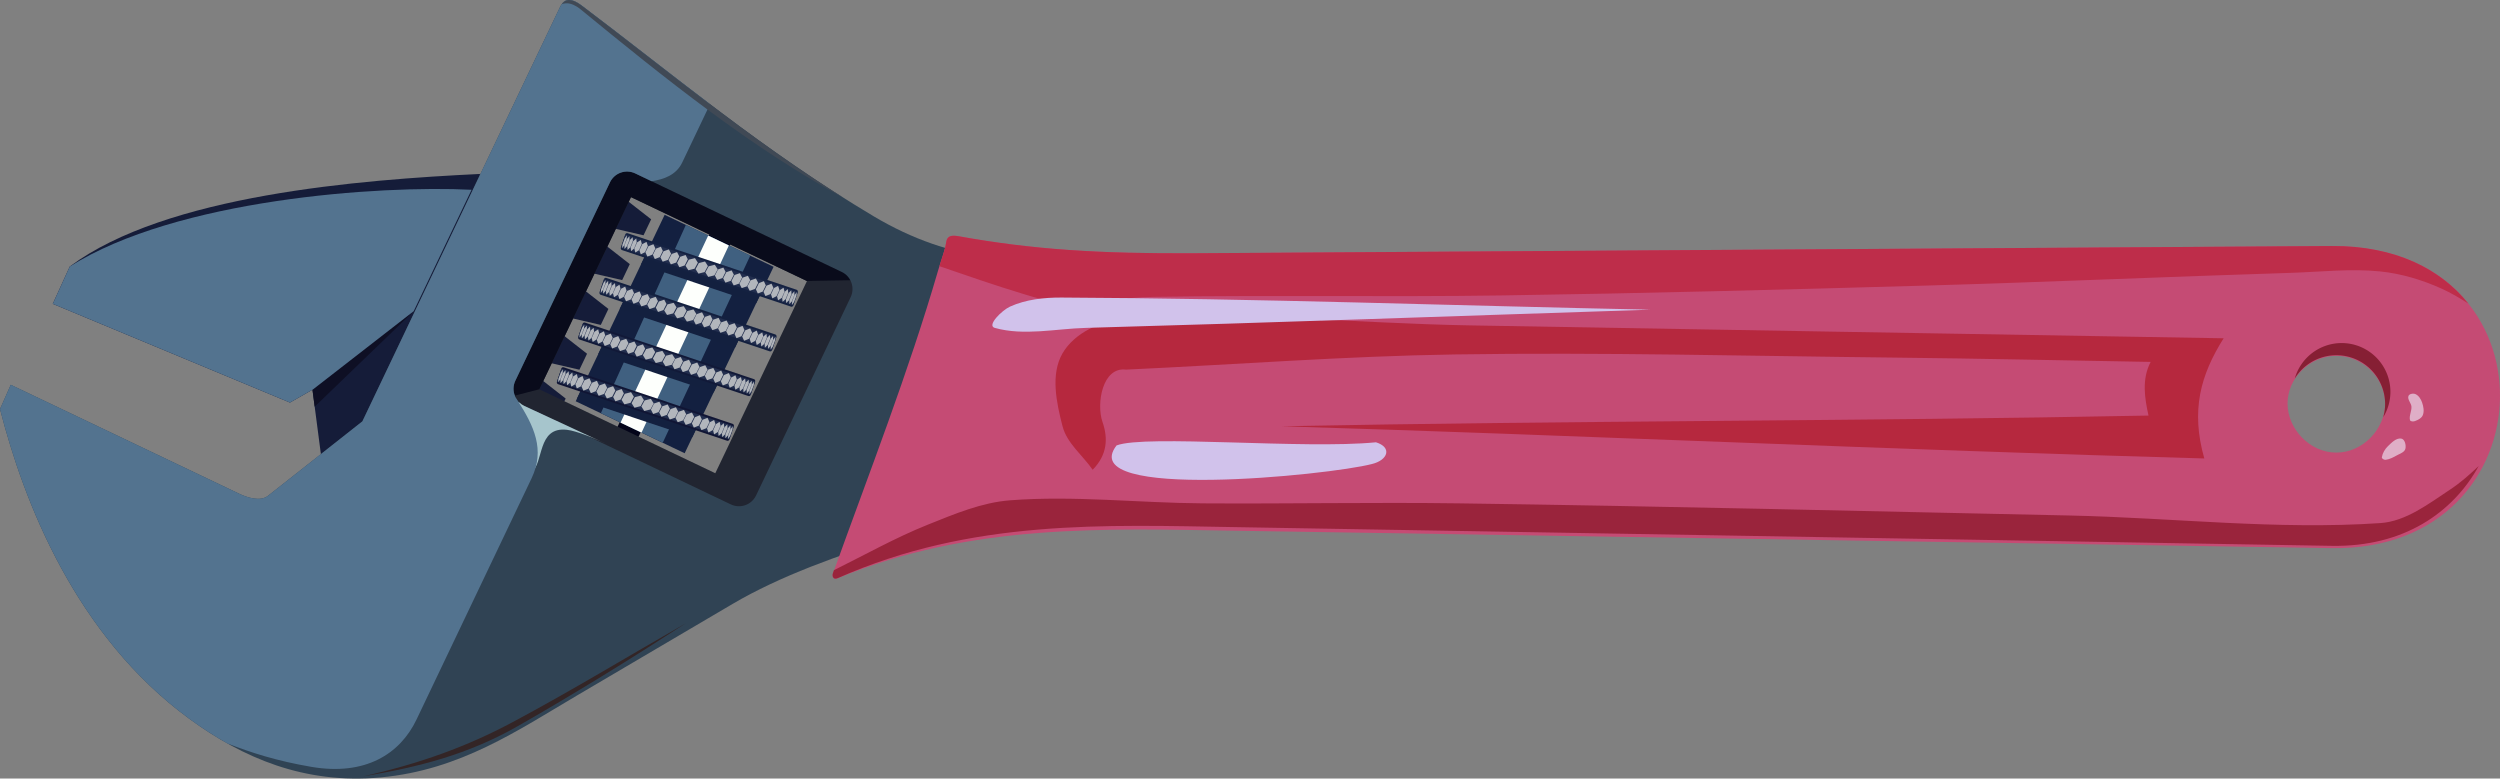 <?xml version="1.0" encoding="UTF-8" standalone="no"?>
<!-- Created with Inkscape (http://www.inkscape.org/) -->

<svg
   xmlns:dc="http://purl.org/dc/elements/1.1/"
   xmlns:cc="http://creativecommons.org/ns#"
   xmlns:rdf="http://www.w3.org/1999/02/22-rdf-syntax-ns#"
   xmlns:svg="http://www.w3.org/2000/svg"
   xmlns="http://www.w3.org/2000/svg"
   xmlns:sodipodi="http://sodipodi.sourceforge.net/DTD/sodipodi-0.dtd"
   xmlns:inkscape="http://www.inkscape.org/namespaces/inkscape"
   width="158.75mm"
   height="49.439mm"
   viewBox="0 0 158.75 49.439"
   version="1.1"
   id="svg925"
   inkscape:version="0.92.4 (5da689c313, 2019-01-14)"
   sodipodi:docname="ADJUST~1.SVG">
  <rect x="0" y="0" width="158.75" height="49.439" fill="#808080" stroke="none"/>
  <defs
     id="defs919" />
  <sodipodi:namedview
     id="base"
     pagecolor="#ffffff"
     bordercolor="#666666"
     borderopacity="1.0"
     inkscape:pageopacity="0.0"
     inkscape:pageshadow="2"
     inkscape:zoom="3.0399523"
     inkscape:cx="173.65564"
     inkscape:cy="119.70056"
     inkscape:document-units="mm"
     inkscape:current-layer="layer1"
     showgrid="false"
     inkscape:window-width="1920"
     inkscape:window-height="1018"
     inkscape:window-x="1016"
     inkscape:window-y="-8"
     inkscape:window-maximized="1"
     fit-margin-top="0"
     fit-margin-left="0"
     fit-margin-right="0"
     fit-margin-bottom="0" />
  <g
     inkscape:label="Layer 1"
     inkscape:groupmode="layer"
     id="layer1"
     transform="translate(30.711,-112.343)">
    <rect
       transform="rotate(-64.5)"
       ry="0"
       rx="0"
       y="67.705"
       x="-123.148"
       height="1.477"
       width="15.651"
       id="rect5021"
       style="opacity:1;fill:#030419;fill-opacity:1;fill-rule:nonzero;stroke:none;stroke-width:0.282;stroke-linecap:round;stroke-linejoin:round;stroke-miterlimit:4;stroke-dasharray:none;stroke-dashoffset:0;stroke-opacity:1" />
    <path
       inkscape:connector-curvature="0"
       id="path4190"
       d="m -26.282,129.27 -1.078,2.368 15.06,6.269 1.431,-0.818 1.638,12.534 c 0.659,1.533 2.483,3.89 4.222,5.046 l 0.407,-0.849 1.891,0.437 0.653,-1.368 0.125,-0.261 0.359,-0.753 -1.523,-1.189 0.516,-1.075 1.88,0.435 0.484,-1.015 -1.517,-1.184 0.518,-1.079 1.872,0.433 0.484,-1.015 -1.511,-1.179 0.519,-1.082 1.865,0.431 0.484,-1.015 -1.505,-1.175 0.521,-1.085 1.857,0.429 0.484,-1.015 -1.499,-1.17 0.522,-1.088 1.849,0.428 0.484,-1.015 -1.492,-1.165 0.523,-1.091 1.842,0.426 0.484,-1.015 -1.486,-1.16 0.525,-1.094 1.834,0.424 0.484,-1.015 -1.48,-1.156 0.526,-1.097 1.827,0.422 0.484,-1.015 -1.474,-1.151 0.528,-1.1 1.819,0.421 0.484,-1.015 -1.468,-1.146 1.291,-2.689 c -0.363,-0.071 -0.791,-0.108 -1.255,-0.109 -1.657,-0.002 -3.772,0.457 -5.015,1.472 l -4.376,0.206 -0.053,-0.614 c -7.578,0.367 -19.922,1.318 -26.043,5.878 z"
       style="opacity:1;fill:#151c39;fill-opacity:1;fill-rule:nonzero;stroke:none;stroke-width:0.282;stroke-linecap:round;stroke-linejoin:round;stroke-miterlimit:4;stroke-dasharray:none;stroke-dashoffset:0;stroke-opacity:1" />
    <path
       style="opacity:1;fill:#212531;fill-opacity:1;fill-rule:nonzero;stroke:none;stroke-width:0.282;stroke-linecap:round;stroke-linejoin:round;stroke-miterlimit:4;stroke-dasharray:none;stroke-dashoffset:0;stroke-opacity:1"
       d="m -0.692,139.5 17.191,8.2 9.344,-19.589 -17.191,-8.2 z m 4.227,-2.437 5.821,-12.204 11.175,5.33 -5.821,12.204 z"
       id="path5023"
       inkscape:connector-curvature="0" />
    <path
       style="opacity:1;fill:#090b1b;fill-opacity:1;fill-rule:nonzero;stroke:none;stroke-width:0.282;stroke-linecap:round;stroke-linejoin:round;stroke-miterlimit:4;stroke-dasharray:none;stroke-dashoffset:0;stroke-opacity:1"
       d="m 0.793,136.386 -0.047,1.393 2.789,-0.716 v 0 l 5.821,-12.204 11.169,5.327 3.297,-0.058 0.274,0.061 c 0,0 0.472,0.086 0.693,0.126 L 25.842,128.11 8.652,119.91 Z"
       id="path5271"
       inkscape:connector-curvature="0"
       sodipodi:nodetypes="cccccccccccc" />
    <path
       style="opacity:1;fill:#304354;fill-opacity:1;fill-rule:nonzero;stroke:none;stroke-width:0.282;stroke-linecap:round;stroke-linejoin:round;stroke-miterlimit:4;stroke-dasharray:none;stroke-dashoffset:0;stroke-opacity:1"
       d="m -30.028,136.778 -0.683,1.543 c 1.498,5.842 4.773,14.362 12.026,19.669 3.365,2.463 7.283,4.171 12.16,3.718 5.039,-0.468 8.671,-2.976 12.468,-5.21 l 9.871,-5.809 c 2.967,-1.746 6.728,-3.109 10.589,-4.292 l 5.619,-17.713 c -2.357,-0.35 -4.724,-1.102 -7.247,-2.602 -6.974,-4.147 -12.536,-8.847 -18.547,-13.384 -0.911,-0.688 -1.226,-0.229 -1.398,0.134 l -12.53,26.269 -5.989,4.723 c -0.487,0.384 -1.296,0.129 -1.856,-0.138 z m 32.044,-0.266 6.004,-12.587 c 0.287,-0.602 1.003,-0.856 1.606,-0.569 l 13.11,6.253 c 0.602,0.287 0.856,1.004 0.569,1.606 l -6.004,12.587 c -0.287,0.602 -1.003,0.856 -1.606,0.569 L 2.585,138.118 c -0.602,-0.287 -0.856,-1.004 -0.569,-1.606 z"
       id="path5273"
       inkscape:connector-curvature="0" />
    <path
       style="opacity:1;fill:#a6c5cc;fill-opacity:1;fill-rule:nonzero;stroke:none;stroke-width:0.282;stroke-linecap:round;stroke-linejoin:round;stroke-miterlimit:4;stroke-dasharray:none;stroke-dashoffset:0;stroke-opacity:1"
       d="m 1.279,137.604 -0.341,2.112 0.681,2.215 1.397,0.409 c 0.828,-0.545 0.346,-2.924 2.272,-2.705 0.628,0.071 1.808,0.555 2.995,1.124 l -5.699,-2.64 c -0.116,-0.054 -0.219,-0.127 -0.307,-0.21 z"
       id="path7275"
       inkscape:connector-curvature="0"
       sodipodi:nodetypes="ccccscscc" />
    <path
       style="opacity:1;fill:#53738f;fill-opacity:1;fill-rule:nonzero;stroke:none;stroke-width:0.282;stroke-linecap:round;stroke-linejoin:round;stroke-miterlimit:4;stroke-dasharray:none;stroke-dashoffset:0;stroke-opacity:1"
       d="m -30.028,136.778 -0.683,1.543 c 1.498,5.842 4.773,14.362 12.026,19.669 0.776,0.568 1.581,1.095 2.42,1.565 1.484,0.576 3.124,1.109 5.336,1.485 3.389,0.576 5.614,-0.797 6.669,-3.01 l 7.305,-15.315 c 0.867,-1.818 0.16,-3.308 -0.901,-4.957 -0.036,-0.048 -0.069,-0.098 -0.098,-0.151 -0.018,-0.026 -0.034,-0.052 -0.051,-0.079 l 0.006,-0.012 c -0.137,-0.31 -0.143,-0.675 0.016,-1.006 l 6.004,-12.587 c 0.287,-0.602 1.003,-0.856 1.606,-0.569 l 1.039,0.496 c 0.769,-0.116 1.562,-0.386 1.943,-1.187 l 1.767,-3.706 c -2.741,-2.076 -5.398,-4.186 -8.148,-6.262 -0.911,-0.688 -1.226,-0.229 -1.398,0.134 l -12.53,26.269 -5.989,4.723 c -0.487,0.384 -1.296,0.129 -1.856,-0.138 l -14.482,-6.908 z"
       id="path5275"
       inkscape:connector-curvature="0" />
    <path
       sodipodi:nodetypes="ccccc"
       inkscape:connector-curvature="0"
       id="path5017"
       d="m -10.882,136.528 0.012,0.561 0.141,1.08 6.282,-6.058 z"
       style="opacity:1;fill:#0e0f24;fill-opacity:1;fill-rule:nonzero;stroke:none;stroke-width:3.387;stroke-linecap:round;stroke-linejoin:round;stroke-miterlimit:4;stroke-dasharray:none;stroke-dashoffset:0;stroke-opacity:1" />
    <path
       style="opacity:1;fill:#53738f;fill-opacity:1;fill-rule:nonzero;stroke:none;stroke-width:0.282;stroke-linecap:round;stroke-linejoin:round;stroke-miterlimit:4;stroke-dasharray:none;stroke-dashoffset:0;stroke-opacity:1"
       d="m -26.282,129.27 -1.078,2.368 15.06,6.269 1.431,-0.818 v 0.008 l 6.426,-4.993 3.677,-7.71 c -5.844,-0.294 -18.748,0.593 -25.517,4.875 z"
       id="path5027"
       inkscape:connector-curvature="0"
       sodipodi:nodetypes="cccccccc" />
    <path
       sodipodi:nodetypes="cscsc"
       inkscape:connector-curvature="0"
       id="path5406"
       d="m -7.669,161.644 c 3.652,-0.816 6.639,-1.913 9.484,-3.431 3.754,-2.003 7.293,-4.161 11.004,-6.282 -3.492,2.267 -7.115,4.506 -10.634,6.513 -3.191,1.82 -6.304,2.61 -9.855,3.201 z"
       style="opacity:1;fill:#332526;fill-opacity:1;fill-rule:nonzero;stroke:none;stroke-width:0.847;stroke-linecap:round;stroke-linejoin:round;stroke-miterlimit:4;stroke-dasharray:none;stroke-dashoffset:0;stroke-opacity:1" />
    <path
       inkscape:connector-curvature="0"
       id="path5680"
       d="m 29.866,127.313 c -0.322,-0.005 -0.46,0.128 -0.501,0.447 -0.059,0.452 -0.283,0.989 -0.511,1.775 -1.862,6.408 -4.365,12.809 -6.678,19.237 -0.051,0.143 0,0.411 0.307,0.285 8.503,-3.496 16.921,-3.145 25.383,-3.011 l 69.491,1.103 c 13.978,0.222 14.505,-19.275 0,-19.182 l -72.149,0.459 c -6.156,0.039 -10.391,-0.242 -15.025,-1.077 -0.121,-0.022 -0.226,-0.034 -0.317,-0.035 z m 87.78,7.625 c 1.711,0 3.098,1.433 3.098,3.025 0,1.591 -1.387,3.12 -3.098,3.12 -1.711,0 -3.098,-1.529 -3.098,-3.12 0,-1.591 1.387,-3.025 3.098,-3.025 z"
       style="opacity:1;fill:#c54b74;fill-opacity:1;fill-rule:nonzero;stroke:none;stroke-width:3.387;stroke-linecap:round;stroke-linejoin:round;stroke-miterlimit:4;stroke-dasharray:none;stroke-dashoffset:0;stroke-opacity:1"
       sodipodi:nodetypes="cssssssssscsssss" />
    <path
       inkscape:connector-curvature="0"
       id="path5684"
       d="m 126.69,141.932 c -0.574,0.544 -1.164,1.067 -1.822,1.501 -1.366,0.902 -2.794,2.015 -4.427,2.126 -6.572,0.447 -13.17,-0.341 -19.756,-0.482 -12.913,-0.277 -25.826,-0.59 -38.74,-0.771 -5.428,-0.076 -10.858,0.037 -16.286,0 -4.08,-0.028 -8.171,-0.507 -12.239,-0.193 -1.804,0.14 -3.524,0.87 -5.204,1.542 -2.054,0.822 -3.989,1.913 -5.973,2.894 -0.022,0.066 -0.045,0.133 -0.067,0.199 -0.051,0.154 0,0.441 0.307,0.307 8.503,-3.758 16.921,-3.381 25.383,-3.237 l 69.491,1.186 c 4.562,0.078 7.691,-2.103 9.333,-5.073 z"
       style="opacity:1;fill:#9a243c;fill-opacity:1;fill-rule:nonzero;stroke:none;stroke-width:3.387;stroke-linecap:round;stroke-linejoin:round;stroke-miterlimit:4;stroke-dasharray:none;stroke-dashoffset:0;stroke-opacity:1" />
    <path
       sodipodi:nodetypes="cscsscccccssssc"
       inkscape:connector-curvature="0"
       id="path5689"
       d="m 38.672,142.175 c 0.93,-0.946 0.991,-1.993 0.626,-3.036 -0.401,-1.147 -0.016,-3.517 1.494,-3.325 6.955,-0.321 13.903,-0.855 20.864,-0.964 9.326,-0.146 18.655,0.101 27.982,0.201 5.406,0.058 10.812,0.182 16.218,0.273 -0.578,1.107 -0.379,2.313 -0.136,3.407 -18.262,0.363 -36.797,0.318 -55.06,0.681 18.34,0.545 38.852,1.499 58.603,2.044 -0.868,-3.053 -0.242,-5.299 1.227,-7.632 -15.945,-0.273 -31.891,-0.537 -47.836,-0.818 -7.314,-0.129 -14.644,-0.908 -21.942,-0.409 -1.501,0.103 -3.197,0.879 -3.952,2.181 -0.775,1.336 -0.387,3.138 0,4.634 0.281,1.084 1.276,1.841 1.914,2.762 z"
       style="opacity:1;fill:#b6283e;fill-opacity:1;fill-rule:nonzero;stroke:none;stroke-width:0.407;stroke-linecap:round;stroke-linejoin:round;stroke-miterlimit:4;stroke-dasharray:none;stroke-dashoffset:0;stroke-opacity:1" />
    <path
       inkscape:connector-curvature="0"
       id="path5691"
       d="m 29.866,127.313 c -0.322,-0.005 -0.46,0.128 -0.501,0.447 -0.051,0.395 -0.228,0.854 -0.424,1.486 1.776,0.606 3.546,1.228 5.346,1.768 0.816,0.245 1.649,0.519 2.505,0.538 1.931,0.042 3.851,-0.327 5.782,-0.359 7.355,-0.118 14.713,0.018 22.068,-0.09 8.996,-0.132 17.99,-0.37 26.983,-0.627 7.711,-0.221 15.418,-0.567 23.128,-0.807 1.894,-0.059 3.802,-0.284 5.686,-0.09 1.333,0.138 2.646,0.534 3.855,1.076 0.608,0.272 1.177,0.607 1.733,0.963 -1.74,-2.175 -4.619,-3.678 -8.672,-3.653 l -72.149,0.459 c -6.156,0.039 -10.391,-0.242 -15.025,-1.077 -0.121,-0.022 -0.226,-0.034 -0.317,-0.035 z"
       style="opacity:1;fill:#be2d4a;fill-opacity:1;fill-rule:nonzero;stroke:none;stroke-width:3.387;stroke-linecap:round;stroke-linejoin:round;stroke-miterlimit:4;stroke-dasharray:none;stroke-dashoffset:0;stroke-opacity:1" />
    <path
       inkscape:connector-curvature="0"
       id="circle5696"
       d="m 117.984,134.127 a 3.098,3.098 0 0 0 -2.979,2.258 3.098,3.098 0 0 1 2.641,-1.487 3.098,3.098 0 0 1 3.098,3.098 3.098,3.098 0 0 1 -0.119,0.84 3.098,3.098 0 0 0 0.456,-1.611 3.098,3.098 0 0 0 -3.098,-3.098 z"
       style="opacity:1;fill:#861f34;fill-opacity:1;fill-rule:nonzero;stroke:none;stroke-width:0.391;stroke-linecap:round;stroke-linejoin:round;stroke-miterlimit:4;stroke-dasharray:none;stroke-dashoffset:0;stroke-opacity:1" />
    <path
       sodipodi:nodetypes="sssssss"
       inkscape:connector-curvature="0"
       id="path5701"
       d="m 120.538,141.373 c 0.044,-0.262 0.194,-0.514 0.385,-0.699 0.234,-0.224 0.523,-0.531 0.843,-0.482 0.232,0.035 0.322,0.423 0.265,0.65 -0.054,0.217 -0.335,0.301 -0.53,0.41 -0.227,0.126 -0.465,0.257 -0.723,0.289 -0.097,0.012 -0.257,-0.072 -0.241,-0.169 z"
       style="opacity:1;fill:#dfaec7;fill-opacity:1;fill-rule:nonzero;stroke:none;stroke-width:0.407;stroke-linecap:round;stroke-linejoin:round;stroke-miterlimit:4;stroke-dasharray:none;stroke-dashoffset:0;stroke-opacity:1" />
    <path
       sodipodi:nodetypes="ssssssss"
       inkscape:connector-curvature="0"
       id="path5703"
       d="m 122.321,139.012 c -0.065,-0.275 0.114,-0.561 0.096,-0.843 -0.016,-0.233 -0.267,-0.453 -0.193,-0.675 0.05,-0.15 0.315,-0.188 0.458,-0.12 0.202,0.095 0.337,0.319 0.41,0.53 0.087,0.251 0.144,0.547 0.048,0.795 -0.077,0.198 -0.308,0.31 -0.506,0.385 -0.1,0.038 -0.289,0.032 -0.313,-0.072 z"
       style="opacity:1;fill:#dfaec7;fill-opacity:1;fill-rule:nonzero;stroke:none;stroke-width:0.407;stroke-linecap:round;stroke-linejoin:round;stroke-miterlimit:4;stroke-dasharray:none;stroke-dashoffset:0;stroke-opacity:1" />
    <rect
       transform="rotate(-64.5)"
       style="opacity:1;fill:#132040;fill-opacity:1;fill-rule:nonzero;stroke:none;stroke-width:0.282;stroke-linecap:round;stroke-linejoin:round;stroke-miterlimit:4;stroke-dasharray:none;stroke-dashoffset:0;stroke-opacity:1"
       id="rect5269"
       width="13.118"
       height="7.666"
       x="-121.881"
       y="64.611"
       rx="0"
       ry="0" />
    <path
       style="opacity:1;vector-effect:none;fill:#406080;fill-opacity:1;fill-rule:nonzero;stroke:none;stroke-width:0.079;stroke-linecap:square;stroke-linejoin:miter;stroke-miterlimit:4;stroke-dasharray:none;stroke-dashoffset:0;stroke-opacity:1;paint-order:normal"
       d="m 12.843,126.62 -5.398,11.959 3.929,1.875 5.558,-11.883 z"
       id="path909"
       inkscape:connector-curvature="0" />
    <path
       style="opacity:1;vector-effect:none;fill:#fdfffc;fill-opacity:1;fill-rule:nonzero;stroke:none;stroke-width:0.079;stroke-linecap:square;stroke-linejoin:miter;stroke-miterlimit:4;stroke-dasharray:none;stroke-dashoffset:0;stroke-opacity:1;paint-order:normal"
       d="m 14.259,127.303 -5.567,11.878 1.333,0.636 5.546,-11.888 z"
       id="path911"
       inkscape:connector-curvature="0" />
    <path
       inkscape:connector-curvature="0"
       id="rect6960"
       d="m 10.476,128.115 -0.49,1.028 7.325,2.451 0.49,-1.028 z m -1.354,2.838 -0.49,1.028 7.325,2.451 0.49,-1.028 z m -1.354,2.838 -0.49,1.028 7.325,2.451 0.49,-1.028 z m -1.354,2.838 -0.49,1.028 7.325,2.451 0.49,-1.028 z"
       style="opacity:1;fill:#13203f;fill-opacity:1;fill-rule:nonzero;stroke:none;stroke-width:0.313;stroke-linecap:round;stroke-linejoin:round;stroke-miterlimit:4;stroke-dasharray:none;stroke-dashoffset:0;stroke-opacity:1" />
    <rect
       transform="rotate(-161.5)"
       style="opacity:1;fill:#101534;fill-opacity:1;fill-rule:nonzero;stroke:none;stroke-width:0.313;stroke-linecap:round;stroke-linejoin:round;stroke-miterlimit:4;stroke-dasharray:none;stroke-dashoffset:0;stroke-opacity:1"
       id="rect4488"
       width="11.548"
       height="1.13"
       x="-59.3"
       y="-128.173"
       rx="0.114"
       ry="0.114" />
    <rect
       transform="rotate(-161.5)"
       y="-128.047"
       x="-59.302"
       height="0.878"
       width="11.551"
       id="rect4492"
       style="opacity:1;fill:#222e4e;fill-opacity:1;fill-rule:nonzero;stroke:none;stroke-width:0.276;stroke-linecap:round;stroke-linejoin:round;stroke-miterlimit:4;stroke-dasharray:none;stroke-dashoffset:0;stroke-opacity:1" />
    <path
       inkscape:connector-curvature="0"
       id="path4490"
       d="m 5.038,135.799 -0.136,0.186 -0.153,0.409 -0.018,0.223 0.136,-0.186 0.153,-0.409 z m 0.161,0.055 -0.161,0.178 -0.158,0.407 v 0.229 l 0.161,-0.178 0.159,-0.407 -0.002,-0.229 z m 0.202,0.068 -0.176,0.172 -0.162,0.405 0.014,0.233 0.176,-0.172 0.162,-0.405 z m 0.23,0.077 -0.192,0.167 -0.165,0.403 0.027,0.237 0.193,-0.167 0.165,-0.403 z m 0.288,0.098 -0.236,0.151 -0.175,0.399 0.062,0.248 0.237,-0.151 0.175,-0.399 z m 0.362,0.122 -0.268,0.14 -0.182,0.396 0.087,0.256 0.268,-0.14 0.182,-0.396 z m 0.439,0.148 -0.316,0.124 -0.192,0.392 0.124,0.268 0.316,-0.124 0.192,-0.392 z m 0.473,0.158 -0.316,0.124 -0.192,0.392 0.124,0.268 0.316,-0.124 0.192,-0.392 z m 0.508,0.171 -0.34,0.116 -0.197,0.389 0.143,0.274 0.34,-0.116 0.197,-0.389 z m 0.519,0.171 -0.34,0.116 -0.197,0.389 0.143,0.274 0.34,-0.116 0.197,-0.389 z m 0.541,0.181 -0.34,0.116 -0.197,0.389 0.143,0.274 0.34,-0.116 0.197,-0.389 z m 0.597,0.201 -0.392,0.098 -0.209,0.385 0.183,0.287 0.392,-0.098 0.209,-0.385 z m 0.638,0.214 -0.392,0.098 -0.209,0.385 0.183,0.287 0.392,-0.098 0.209,-0.385 z m 0.622,0.208 -0.392,0.098 -0.209,0.385 0.183,0.287 0.392,-0.098 0.209,-0.385 z m 0.542,0.18 -0.34,0.116 -0.197,0.389 0.143,0.274 0.34,-0.116 0.197,-0.389 z m 0.525,0.176 -0.34,0.116 -0.197,0.389 0.143,0.274 0.34,-0.116 0.197,-0.389 z m 0.525,0.176 -0.34,0.116 -0.197,0.389 0.143,0.274 0.34,-0.116 0.197,-0.389 z m 0.509,0.17 -0.34,0.116 -0.197,0.389 0.143,0.274 0.34,-0.116 0.197,-0.389 z m 0.509,0.17 -0.34,0.116 -0.197,0.389 0.143,0.274 0.34,-0.116 0.197,-0.389 z m 0.504,0.168 -0.316,0.124 -0.192,0.392 0.124,0.268 0.316,-0.124 0.192,-0.392 z m 0.485,0.162 -0.316,0.124 -0.192,0.392 0.124,0.268 0.316,-0.124 0.192,-0.392 z m 0.418,0.139 -0.268,0.14 -0.182,0.396 0.087,0.256 0.268,-0.14 0.182,-0.396 z m 0.348,0.116 -0.236,0.151 -0.175,0.399 0.062,0.248 0.237,-0.151 0.175,-0.399 z m 0.269,0.089 -0.192,0.167 -0.165,0.403 0.027,0.237 0.192,-0.167 0.165,-0.403 z m 0.223,0.074 -0.177,0.172 -0.162,0.405 0.014,0.233 0.176,-0.172 0.162,-0.405 -0.014,-0.233 z m 0.195,0.065 -0.161,0.178 -0.158,0.407 0.002,0.229 0.16,-0.178 0.159,-0.407 z m 0.15,0.05 -0.136,0.186 -0.153,0.409 -0.018,0.223 0.136,-0.186 0.153,-0.409 0.016,-0.223 z"
       style="opacity:1;fill:#b2b6bc;fill-opacity:1;fill-rule:nonzero;stroke:none;stroke-width:0.245;stroke-linecap:round;stroke-linejoin:round;stroke-miterlimit:4;stroke-dasharray:none;stroke-dashoffset:0;stroke-opacity:1" />
    <rect
       transform="rotate(-161.5)"
       ry="0.114"
       rx="0.114"
       y="-121.931"
       x="-60.067"
       height="1.13"
       width="11.548"
       id="rect4258"
       style="opacity:1;fill:#13203f;fill-opacity:1;fill-rule:nonzero;stroke:none;stroke-width:0.313;stroke-linecap:round;stroke-linejoin:round;stroke-miterlimit:4;stroke-dasharray:none;stroke-dashoffset:0;stroke-opacity:1" />
    <rect
       transform="rotate(-161.5)"
       style="opacity:1;fill:#222e4e;fill-opacity:1;fill-rule:nonzero;stroke:none;stroke-width:0.276;stroke-linecap:round;stroke-linejoin:round;stroke-miterlimit:4;stroke-dasharray:none;stroke-dashoffset:0;stroke-opacity:1"
       id="rect4268"
       width="11.551"
       height="0.878"
       x="-60.068"
       y="-121.805" />
    <rect
       transform="rotate(-161.5)"
       style="opacity:1;fill:#142141;fill-opacity:1;fill-rule:nonzero;stroke:none;stroke-width:0.313;stroke-linecap:round;stroke-linejoin:round;stroke-miterlimit:4;stroke-dasharray:none;stroke-dashoffset:0;stroke-opacity:1"
       id="rect4368"
       width="11.548"
       height="1.13"
       x="-60.45"
       y="-118.81"
       rx="0.114"
       ry="0.114" />
    <rect
       transform="rotate(-161.5)"
       y="-118.684"
       x="-60.451"
       height="0.878"
       width="11.551"
       id="rect4372"
       style="opacity:1;fill:#222e4e;fill-opacity:1;fill-rule:nonzero;stroke:none;stroke-width:0.276;stroke-linecap:round;stroke-linejoin:round;stroke-miterlimit:4;stroke-dasharray:none;stroke-dashoffset:0;stroke-opacity:1" />
    <rect
       transform="rotate(-161.5)"
       ry="0.114"
       rx="0.114"
       y="-125.052"
       x="-59.683"
       height="1.13"
       width="11.548"
       id="rect4428"
       style="opacity:1;fill:#111938;fill-opacity:1;fill-rule:nonzero;stroke:none;stroke-width:0.313;stroke-linecap:round;stroke-linejoin:round;stroke-miterlimit:4;stroke-dasharray:none;stroke-dashoffset:0;stroke-opacity:1" />
    <rect
       transform="rotate(-161.5)"
       style="opacity:1;fill:#222e4e;fill-opacity:1;fill-rule:nonzero;stroke:none;stroke-width:0.276;stroke-linecap:round;stroke-linejoin:round;stroke-miterlimit:4;stroke-dasharray:none;stroke-dashoffset:0;stroke-opacity:1"
       id="rect4432"
       width="11.551"
       height="0.878"
       x="-59.685"
       y="-124.926" />
    <path
       inkscape:connector-curvature="0"
       id="path4430"
       d="m 6.392,132.961 -0.136,0.186 -0.153,0.409 -0.018,0.223 0.136,-0.186 0.153,-0.409 z m 0.161,0.055 -0.161,0.178 -0.158,0.407 0.002,0.229 0.16,-0.178 0.159,-0.407 z m 0.202,0.068 -0.176,0.172 -0.162,0.405 0.014,0.233 0.176,-0.172 0.162,-0.405 z m 0.23,0.077 -0.192,0.167 -0.165,0.403 0.027,0.237 0.192,-0.167 0.165,-0.403 z m 0.288,0.098 -0.236,0.151 -0.175,0.399 0.062,0.248 0.236,-0.151 0.175,-0.399 z m 0.362,0.122 -0.268,0.14 -0.182,0.396 0.087,0.256 0.268,-0.14 0.182,-0.396 z m 0.439,0.148 -0.316,0.124 -0.192,0.392 0.124,0.268 0.316,-0.124 0.192,-0.392 z m 0.473,0.158 -0.316,0.124 -0.192,0.392 0.124,0.268 0.316,-0.124 0.192,-0.392 z m 0.508,0.171 -0.34,0.116 -0.197,0.389 0.143,0.274 0.34,-0.116 0.197,-0.389 z m 0.519,0.171 -0.34,0.116 -0.197,0.389 0.143,0.274 0.34,-0.116 0.197,-0.389 z m 0.541,0.181 -0.34,0.116 -0.197,0.389 0.143,0.274 0.34,-0.116 0.197,-0.389 z m 0.597,0.201 -0.392,0.098 -0.209,0.385 0.183,0.287 0.392,-0.098 0.209,-0.385 z m 0.638,0.214 -0.392,0.098 -0.209,0.385 0.183,0.287 0.392,-0.098 0.209,-0.385 z m 0.622,0.208 -0.392,0.098 -0.209,0.385 0.183,0.287 0.392,-0.098 0.209,-0.385 z m 0.542,0.18 -0.34,0.116 -0.197,0.389 0.143,0.274 0.34,-0.116 0.197,-0.389 z m 0.525,0.176 -0.34,0.116 -0.197,0.389 0.143,0.274 0.34,-0.116 0.197,-0.389 z m 0.525,0.176 -0.34,0.116 -0.197,0.389 0.143,0.274 0.34,-0.116 0.197,-0.389 z m 0.509,0.17 -0.34,0.116 -0.197,0.389 0.143,0.274 0.34,-0.116 0.197,-0.389 z m 0.509,0.17 -0.34,0.116 -0.197,0.389 0.143,0.274 0.34,-0.116 0.197,-0.389 z m 0.504,0.168 -0.316,0.124 -0.192,0.392 0.124,0.268 0.316,-0.124 0.192,-0.392 z m 0.485,0.162 -0.316,0.124 -0.192,0.392 0.124,0.268 0.316,-0.124 0.192,-0.392 z m 0.418,0.139 -0.268,0.14 -0.182,0.396 0.087,0.256 0.268,-0.14 0.182,-0.396 z m 0.348,0.116 -0.236,0.151 -0.175,0.399 0.062,0.248 0.237,-0.151 0.175,-0.399 z m 0.269,0.089 -0.192,0.167 -0.165,0.403 0.027,0.237 0.192,-0.167 0.165,-0.403 z m 0.223,0.074 -0.177,0.172 -0.162,0.405 0.014,0.233 0.176,-0.172 0.162,-0.405 -0.014,-0.233 z m 0.195,0.065 -0.16,0.178 -0.159,0.407 0.002,0.229 0.16,-0.178 0.159,-0.407 z m 0.15,0.05 -0.136,0.186 -0.153,0.409 -0.018,0.223 0.136,-0.186 0.153,-0.409 z"
       style="opacity:1;fill:#b2b6bc;fill-opacity:1;fill-rule:nonzero;stroke:none;stroke-width:0.245;stroke-linecap:round;stroke-linejoin:round;stroke-miterlimit:4;stroke-dasharray:none;stroke-dashoffset:0;stroke-opacity:1" />
    <path
       inkscape:connector-curvature="0"
       id="path4266"
       d="m 7.746,130.123 -0.136,0.186 -0.153,0.409 -0.018,0.223 0.136,-0.186 0.153,-0.409 0.018,-0.223 z m 0.161,0.055 -0.161,0.178 -0.158,0.407 0.002,0.229 0.16,-0.178 0.159,-0.407 z m 0.202,0.068 -0.176,0.172 -0.162,0.405 0.014,0.233 0.176,-0.172 0.162,-0.405 z m 0.23,0.077 -0.192,0.167 -0.165,0.403 0.027,0.237 0.193,-0.167 0.165,-0.403 z m 0.288,0.098 -0.236,0.151 -0.175,0.399 0.062,0.248 0.237,-0.151 0.175,-0.399 z m 0.362,0.122 -0.268,0.14 -0.182,0.396 0.087,0.256 0.268,-0.14 0.182,-0.396 z m 0.439,0.148 -0.316,0.124 -0.192,0.392 0.124,0.268 0.316,-0.124 0.192,-0.392 z m 0.473,0.158 -0.316,0.124 -0.192,0.392 0.124,0.268 0.316,-0.124 0.192,-0.392 z m 0.508,0.171 -0.34,0.116 -0.197,0.389 0.143,0.274 0.34,-0.116 0.197,-0.389 z m 0.519,0.171 -0.34,0.116 -0.197,0.389 0.143,0.274 0.34,-0.116 0.197,-0.389 z m 0.541,0.181 -0.34,0.116 -0.197,0.389 0.143,0.274 0.34,-0.116 0.197,-0.389 z m 0.597,0.201 -0.392,0.098 -0.209,0.385 0.183,0.287 0.392,-0.098 0.209,-0.385 z m 0.638,0.213 -0.392,0.098 -0.209,0.385 0.183,0.287 0.392,-0.098 0.209,-0.385 z m 0.622,0.208 -0.392,0.098 -0.209,0.385 0.183,0.287 0.392,-0.098 0.209,-0.385 z m 0.542,0.18 -0.34,0.116 -0.197,0.389 0.143,0.274 0.34,-0.116 0.197,-0.389 z m 0.525,0.176 -0.34,0.116 -0.197,0.389 0.143,0.274 0.34,-0.116 0.197,-0.389 z m 0.525,0.176 -0.34,0.116 -0.197,0.389 0.143,0.274 0.34,-0.116 0.197,-0.389 z m 0.509,0.17 -0.34,0.116 -0.197,0.389 0.143,0.274 0.34,-0.116 0.197,-0.389 z m 0.509,0.17 -0.34,0.116 -0.197,0.389 0.143,0.274 0.34,-0.116 0.197,-0.389 z m 0.504,0.168 -0.316,0.124 -0.192,0.392 0.124,0.268 0.316,-0.124 0.192,-0.392 z m 0.485,0.162 -0.316,0.124 -0.192,0.392 0.124,0.268 0.316,-0.124 0.192,-0.392 z m 0.418,0.139 -0.268,0.14 -0.182,0.396 0.087,0.256 0.268,-0.14 0.182,-0.396 z m 0.349,0.116 -0.237,0.151 -0.175,0.399 0.062,0.248 0.236,-0.151 0.175,-0.399 z m 0.269,0.089 -0.192,0.167 -0.165,0.403 0.027,0.237 0.192,-0.167 0.165,-0.403 z m 0.223,0.074 -0.177,0.172 -0.162,0.405 0.014,0.233 0.176,-0.172 0.162,-0.405 -0.014,-0.233 z m 0.195,0.065 -0.16,0.178 -0.159,0.407 0.002,0.229 0.16,-0.178 0.159,-0.407 z m 0.15,0.05 -0.136,0.186 -0.153,0.409 -0.018,0.223 0.136,-0.186 0.153,-0.409 0.018,-0.223 z"
       style="opacity:1;fill:#b2b6bc;fill-opacity:1;fill-rule:nonzero;stroke:none;stroke-width:0.245;stroke-linecap:round;stroke-linejoin:round;stroke-miterlimit:4;stroke-dasharray:none;stroke-dashoffset:0;stroke-opacity:1" />
    <path
       inkscape:connector-curvature="0"
       id="path4370"
       d="m 9.1,127.284 -0.136,0.186 -0.153,0.409 -0.018,0.223 0.136,-0.186 0.153,-0.409 z m 0.161,0.055 -0.161,0.178 -0.158,0.407 0.002,0.229 0.16,-0.178 0.159,-0.407 z m 0.202,0.068 -0.176,0.172 -0.162,0.405 0.014,0.233 0.177,-0.172 0.162,-0.405 -0.014,-0.233 z m 0.23,0.077 -0.192,0.167 -0.165,0.403 0.027,0.237 0.192,-0.167 0.165,-0.403 z m 0.288,0.098 -0.236,0.151 -0.175,0.399 0.062,0.248 0.237,-0.151 0.175,-0.399 z m 0.362,0.122 -0.268,0.14 -0.182,0.396 0.087,0.256 0.268,-0.14 0.182,-0.396 z m 0.439,0.148 -0.316,0.124 -0.192,0.392 0.124,0.268 0.316,-0.124 0.192,-0.392 z m 0.473,0.158 -0.316,0.124 -0.192,0.392 0.124,0.268 0.316,-0.124 0.192,-0.392 z m 0.508,0.171 -0.34,0.116 -0.197,0.389 0.143,0.274 0.34,-0.116 0.197,-0.389 z m 0.519,0.171 -0.34,0.116 -0.197,0.389 0.143,0.274 0.34,-0.116 0.197,-0.389 z m 0.541,0.181 -0.34,0.116 -0.197,0.389 0.143,0.274 0.34,-0.116 0.197,-0.389 z m 0.597,0.201 -0.392,0.098 -0.209,0.385 0.183,0.287 0.392,-0.098 0.209,-0.385 z m 0.638,0.214 -0.392,0.098 -0.209,0.385 0.183,0.287 0.392,-0.098 0.209,-0.385 z m 0.622,0.208 -0.392,0.098 -0.209,0.385 0.183,0.287 0.392,-0.098 0.209,-0.385 z m 0.542,0.18 -0.34,0.116 -0.197,0.389 0.143,0.274 0.34,-0.116 0.197,-0.389 z m 0.525,0.176 -0.34,0.116 -0.197,0.389 0.143,0.274 0.34,-0.116 0.197,-0.389 z m 0.525,0.176 -0.34,0.116 -0.197,0.389 0.143,0.274 0.34,-0.116 0.197,-0.389 z m 0.509,0.17 -0.34,0.116 -0.197,0.389 0.143,0.274 0.34,-0.116 0.197,-0.389 z m 0.509,0.17 -0.34,0.116 -0.197,0.389 0.143,0.274 0.34,-0.116 0.197,-0.389 z m 0.504,0.168 -0.316,0.124 -0.192,0.392 0.124,0.268 0.316,-0.124 0.192,-0.392 z m 0.485,0.162 -0.316,0.124 -0.192,0.392 0.124,0.268 0.316,-0.124 0.192,-0.392 z m 0.418,0.139 -0.268,0.14 -0.182,0.396 0.087,0.256 0.268,-0.14 0.182,-0.396 z m 0.348,0.116 -0.236,0.151 -0.175,0.399 0.062,0.248 0.237,-0.151 0.175,-0.399 z m 0.269,0.089 -0.192,0.167 -0.165,0.403 0.027,0.237 0.192,-0.167 0.165,-0.403 z m 0.223,0.074 -0.177,0.172 -0.162,0.405 0.014,0.233 0.176,-0.172 0.162,-0.405 -0.014,-0.233 z m 0.195,0.065 -0.16,0.178 -0.159,0.407 0.002,0.229 0.16,-0.178 0.159,-0.407 z m 0.15,0.05 -0.136,0.186 -0.153,0.409 -0.018,0.223 0.136,-0.186 0.153,-0.409 0.018,-0.223 z"
       style="opacity:1;fill:#b2b6bc;fill-opacity:1;fill-rule:nonzero;stroke:none;stroke-width:0.245;stroke-linecap:round;stroke-linejoin:round;stroke-miterlimit:4;stroke-dasharray:none;stroke-dashoffset:0;stroke-opacity:1" />
    <path
       sodipodi:nodetypes="ssscss"
       inkscape:connector-curvature="0"
       id="path7063"
       d="m 33.42,131.815 c -0.503,0.229 -1.496,1.2 -0.964,1.349 1.856,0.52 3.856,0.053 5.782,0 11.951,-0.332 23.899,-0.771 35.849,-1.156 -12.464,-0.257 -24.925,-0.712 -37.391,-0.771 -1.109,-0.005 -2.267,0.119 -3.277,0.578 z"
       style="opacity:1;fill:#d1c2eb;fill-opacity:1;fill-rule:nonzero;stroke:none;stroke-width:0.282;stroke-linecap:round;stroke-linejoin:round;stroke-miterlimit:4;stroke-dasharray:none;stroke-dashoffset:0;stroke-opacity:1" />
    <path
       sodipodi:nodetypes="cccc"
       inkscape:connector-curvature="0"
       id="path7065"
       d="m 40.19,140.628 c -2.72,3.533 13.481,1.895 16.212,1.181 1.016,-0.242 1.31,-1.054 0.261,-1.381 -4.558,0.454 -14.639,-0.503 -16.472,0.2 z"
       style="opacity:1;fill:#d1c2eb;fill-opacity:1;fill-rule:nonzero;stroke:none;stroke-width:0.282;stroke-linecap:round;stroke-linejoin:round;stroke-miterlimit:4;stroke-dasharray:none;stroke-dashoffset:0;stroke-opacity:1" />
    <path
       style="opacity:1;fill:#404955;fill-opacity:1;fill-rule:nonzero;stroke:none;stroke-width:0.282;stroke-linecap:round;stroke-linejoin:round;stroke-miterlimit:4;stroke-dasharray:none;stroke-dashoffset:0;stroke-opacity:1"
       d="m 5.431,112.343 c -0.221,-0.002 -0.367,0.118 -0.472,0.264 0.089,-0.03 0.18,-0.05 0.274,-0.054 0.31,-0.015 0.62,0.15 0.867,0.337 5.455,4.472 10.864,8.814 16.739,12.006 C 16.748,121.051 11.672,116.808 6.228,112.698 5.886,112.44 5.628,112.344 5.431,112.343 Z"
       id="path7268"
       inkscape:connector-curvature="0"
       sodipodi:nodetypes="sccccss" />
  </g>
</svg>
